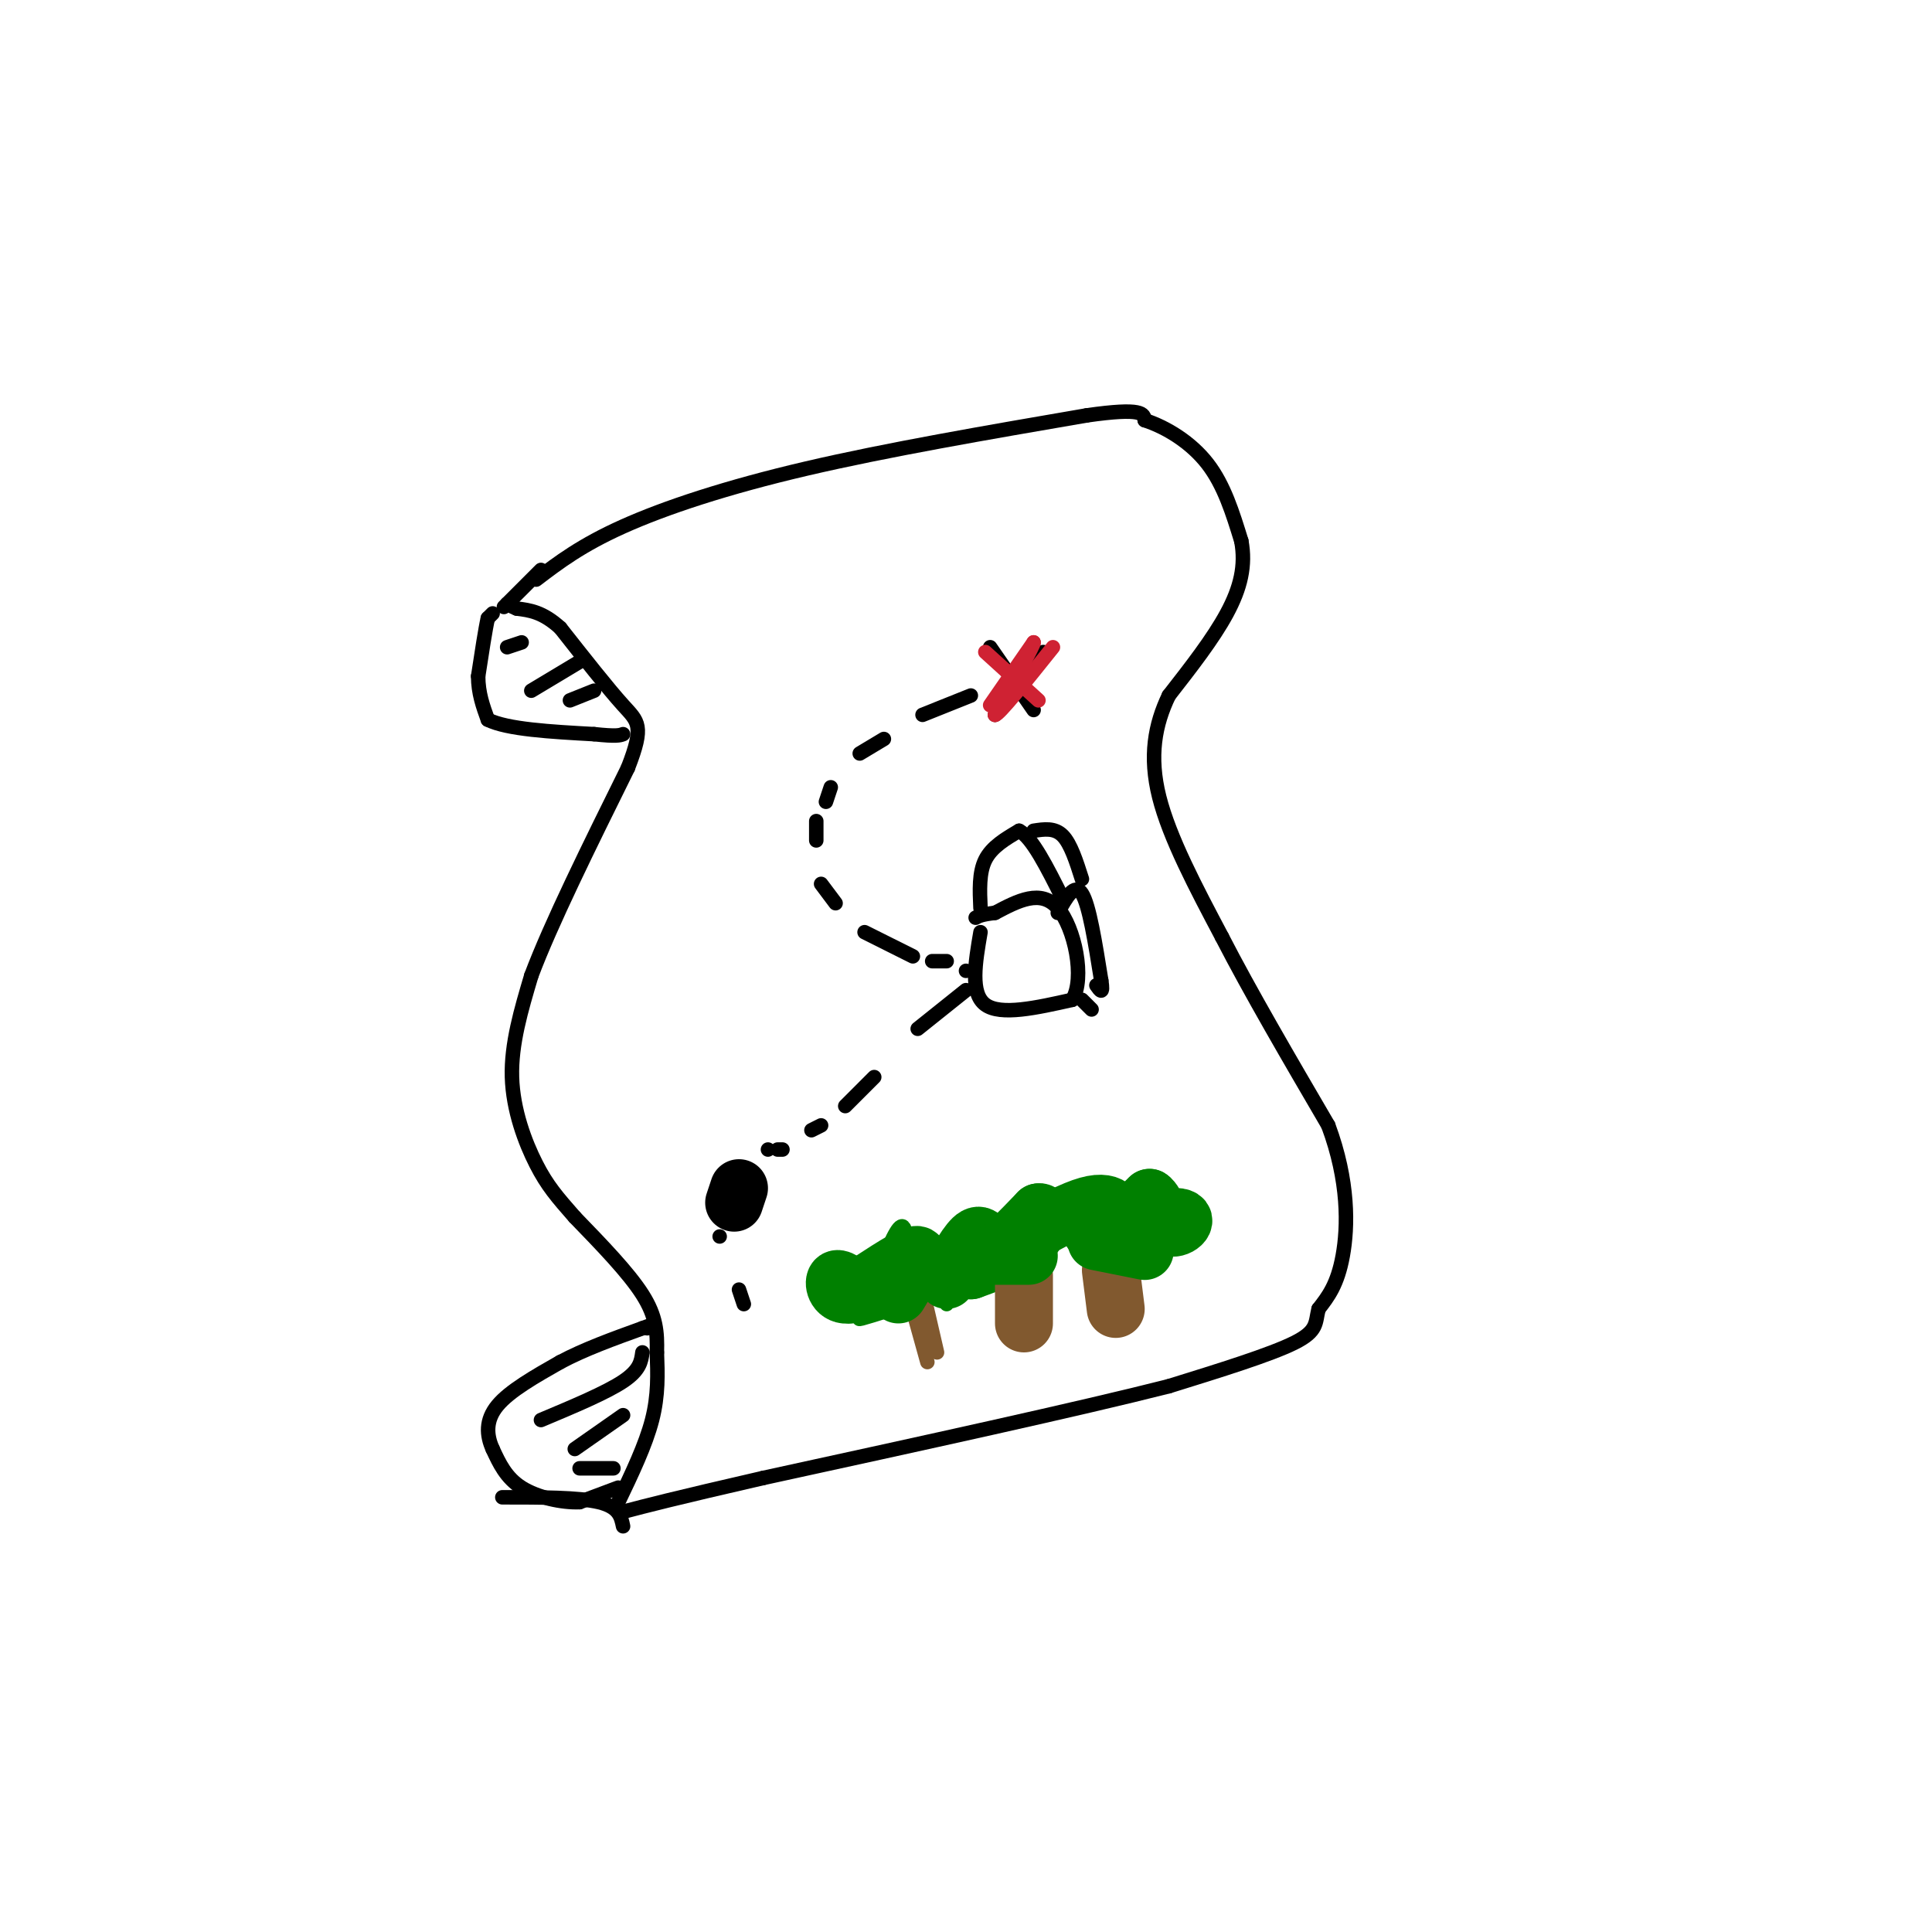 <svg viewBox='0 0 400 400' version='1.1' xmlns='http://www.w3.org/2000/svg' xmlns:xlink='http://www.w3.org/1999/xlink'><g fill='none' stroke='rgb(0,0,0)' stroke-width='3' stroke-linecap='round' stroke-linejoin='round'><path d='M111,120c4.667,-3.556 9.333,-7.111 18,-11c8.667,-3.889 21.333,-8.111 38,-12c16.667,-3.889 37.333,-7.444 58,-11'/><path d='M225,86c11.667,-1.667 11.833,-0.333 12,1'/><path d='M237,87c4.444,1.444 9.556,4.556 13,9c3.444,4.444 5.222,10.222 7,16'/><path d='M257,112c0.956,5.067 -0.156,9.733 -3,15c-2.844,5.267 -7.422,11.133 -12,17'/><path d='M242,144c-2.889,6.022 -4.111,12.578 -2,21c2.111,8.422 7.556,18.711 13,29'/><path d='M253,194c5.833,11.333 13.917,25.167 22,39'/><path d='M275,233c4.311,11.578 4.089,21.022 3,27c-1.089,5.978 -3.044,8.489 -5,11'/><path d='M273,271c-0.733,2.867 -0.067,4.533 -5,7c-4.933,2.467 -15.467,5.733 -26,9'/><path d='M242,287c-18.333,4.667 -51.167,11.833 -84,19'/><path d='M158,306c-18.833,4.333 -23.917,5.667 -29,7'/><path d='M128,311c2.833,-5.917 5.667,-11.833 7,-17c1.333,-5.167 1.167,-9.583 1,-14'/><path d='M136,280c0.111,-4.133 -0.111,-7.467 -3,-12c-2.889,-4.533 -8.444,-10.267 -14,-16'/><path d='M119,252c-3.631,-4.143 -5.708,-6.500 -8,-11c-2.292,-4.500 -4.798,-11.143 -5,-18c-0.202,-6.857 1.899,-13.929 4,-21'/><path d='M110,202c4.000,-10.667 12.000,-26.833 20,-43'/><path d='M130,159c3.467,-8.867 2.133,-9.533 -1,-13c-3.133,-3.467 -8.067,-9.733 -13,-16'/><path d='M116,130c-3.667,-3.333 -6.333,-3.667 -9,-4'/><path d='M107,126c-1.500,-0.667 -0.750,-0.333 0,0'/><path d='M112,118c0.000,0.000 -7.000,7.000 -7,7'/><path d='M105,125c-1.167,1.167 -0.583,0.583 0,0'/><path d='M102,127c0.000,0.000 -1.000,1.000 -1,1'/><path d='M101,128c-0.500,2.167 -1.250,7.083 -2,12'/><path d='M99,140c0.000,3.500 1.000,6.250 2,9'/><path d='M101,149c4.000,2.000 13.000,2.500 22,3'/><path d='M123,152c4.667,0.500 5.333,0.250 6,0'/><path d='M128,308c0.000,0.000 -8.000,3.000 -8,3'/><path d='M120,311c-3.644,0.156 -8.756,-0.956 -12,-3c-3.244,-2.044 -4.622,-5.022 -6,-8'/><path d='M102,300c-1.289,-2.844 -1.511,-5.956 1,-9c2.511,-3.044 7.756,-6.022 13,-9'/><path d='M116,282c5.000,-2.667 11.000,-4.833 17,-7'/><path d='M133,275c3.000,-1.167 2.000,-0.583 1,0'/><path d='M129,316c-0.417,-2.000 -0.833,-4.000 -5,-5c-4.167,-1.000 -12.083,-1.000 -20,-1'/><path d='M206,148c0.000,0.000 10.000,-13.000 10,-13'/><path d='M205,134c0.000,0.000 9.000,13.000 9,13'/><path d='M201,144c0.000,0.000 -10.000,4.000 -10,4'/><path d='M183,153c0.000,0.000 -5.000,3.000 -5,3'/><path d='M172,163c0.000,0.000 -1.000,3.000 -1,3'/><path d='M169,170c0.000,0.000 0.000,4.000 0,4'/><path d='M170,183c0.000,0.000 3.000,4.000 3,4'/><path d='M179,193c0.000,0.000 10.000,5.000 10,5'/><path d='M193,199c0.000,0.000 3.000,0.000 3,0'/><path d='M200,201c0.000,0.000 0.000,0.000 0,0'/><path d='M203,193c-1.083,6.333 -2.167,12.667 1,15c3.167,2.333 10.583,0.667 18,-1'/><path d='M222,207c2.711,-4.422 0.489,-14.978 -3,-19c-3.489,-4.022 -8.244,-1.511 -13,1'/><path d='M206,189c-2.833,0.333 -3.417,0.667 -4,1'/><path d='M161,238c0.000,0.000 1.000,0.000 1,0'/><path d='M200,205c0.000,0.000 -10.000,8.000 -10,8'/><path d='M181,223c0.000,0.000 -6.000,6.000 -6,6'/><path d='M170,233c0.000,0.000 -2.000,1.000 -2,1'/><path d='M159,238c0.000,0.000 0.000,0.000 0,0'/><path d='M149,256c0.000,0.000 0.000,0.000 0,0'/><path d='M153,267c0.000,0.000 1.000,3.000 1,3'/></g>
<g fill='none' stroke='rgb(207,34,51)' stroke-width='3' stroke-linecap='round' stroke-linejoin='round'><path d='M204,135c0.000,0.000 11.000,10.000 11,10'/><path d='M205,146c0.000,0.000 9.000,-13.000 9,-13'/><path d='M214,133c0.167,0.333 -3.917,7.667 -8,15'/><path d='M206,148c0.667,0.167 6.333,-6.917 12,-14'/></g>
<g fill='none' stroke='rgb(0,0,0)' stroke-width='3' stroke-linecap='round' stroke-linejoin='round'><path d='M110,143c0.000,0.000 10.000,-6.000 10,-6'/><path d='M118,145c0.000,0.000 5.000,-2.000 5,-2'/><path d='M105,134c0.000,0.000 3.000,-1.000 3,-1'/><path d='M112,294c6.750,-2.833 13.500,-5.667 17,-8c3.500,-2.333 3.750,-4.167 4,-6'/><path d='M119,300c0.000,0.000 10.000,-7.000 10,-7'/><path d='M120,304c0.000,0.000 7.000,0.000 7,0'/><path d='M203,188c-0.167,-3.667 -0.333,-7.333 1,-10c1.333,-2.667 4.167,-4.333 7,-6'/><path d='M211,172c2.667,1.333 5.833,7.667 9,14'/><path d='M219,189c1.750,-3.167 3.500,-6.333 5,-4c1.500,2.333 2.750,10.167 4,18'/><path d='M228,203c0.500,3.167 -0.250,2.083 -1,1'/><path d='M224,182c-1.167,-3.667 -2.333,-7.333 -4,-9c-1.667,-1.667 -3.833,-1.333 -6,-1'/><path d='M226,209c0.000,0.000 -2.000,-2.000 -2,-2'/></g>
<g fill='none' stroke='rgb(129,89,47)' stroke-width='3' stroke-linecap='round' stroke-linejoin='round'><path d='M187,264c0.000,0.000 5.000,18.000 5,18'/><path d='M191,267c0.000,0.000 3.000,13.000 3,13'/></g>
<g fill='none' stroke='rgb(0,128,0)' stroke-width='3' stroke-linecap='round' stroke-linejoin='round'><path d='M196,270c3.000,-6.417 6.000,-12.833 5,-14c-1.000,-1.167 -6.000,2.917 -11,7'/><path d='M190,263c-2.156,-1.311 -2.044,-8.089 -3,-9c-0.956,-0.911 -2.978,4.044 -5,9'/><path d='M182,263c-3.356,1.444 -9.244,0.556 -9,1c0.244,0.444 6.622,2.222 13,4'/><path d='M186,268c-0.200,1.867 -7.200,4.533 -8,5c-0.800,0.467 4.600,-1.267 10,-3'/></g>
<g fill='none' stroke='rgb(0,128,0)' stroke-width='12' stroke-linecap='round' stroke-linejoin='round'><path d='M196,265c2.250,-4.083 4.500,-8.167 6,-9c1.500,-0.833 2.250,1.583 3,4'/><path d='M205,260c2.167,-0.833 6.083,-4.917 10,-9'/><path d='M215,251c1.644,-0.333 0.756,3.333 -2,6c-2.756,2.667 -7.378,4.333 -12,6'/><path d='M201,263c2.940,-2.179 16.292,-10.625 23,-13c6.708,-2.375 6.774,1.321 8,2c1.226,0.679 3.613,-1.661 6,-4'/><path d='M238,248c1.500,0.893 2.250,5.125 4,6c1.750,0.875 4.500,-1.607 2,-2c-2.500,-0.393 -10.250,1.304 -18,3'/></g>
<g fill='none' stroke='rgb(129,89,47)' stroke-width='12' stroke-linecap='round' stroke-linejoin='round'><path d='M212,264c0.000,0.000 0.000,10.000 0,10'/><path d='M230,263c0.000,0.000 1.000,8.000 1,8'/></g>
<g fill='none' stroke='rgb(0,128,0)' stroke-width='12' stroke-linecap='round' stroke-linejoin='round'><path d='M205,260c0.000,0.000 8.000,0.000 8,0'/><path d='M227,257c0.000,0.000 10.000,2.000 10,2'/><path d='M186,268c0.000,0.000 3.000,-5.000 3,-5'/><path d='M189,263c1.044,-1.800 2.156,-3.800 0,-3c-2.156,0.800 -7.578,4.400 -13,8'/><path d='M176,268c-2.867,0.489 -3.533,-2.289 -3,-3c0.533,-0.711 2.267,0.644 4,2'/></g>
<g fill='none' stroke='rgb(0,0,0)' stroke-width='12' stroke-linecap='round' stroke-linejoin='round'><path d='M152,249c0.000,0.000 1.000,-3.000 1,-3'/></g>
</svg>